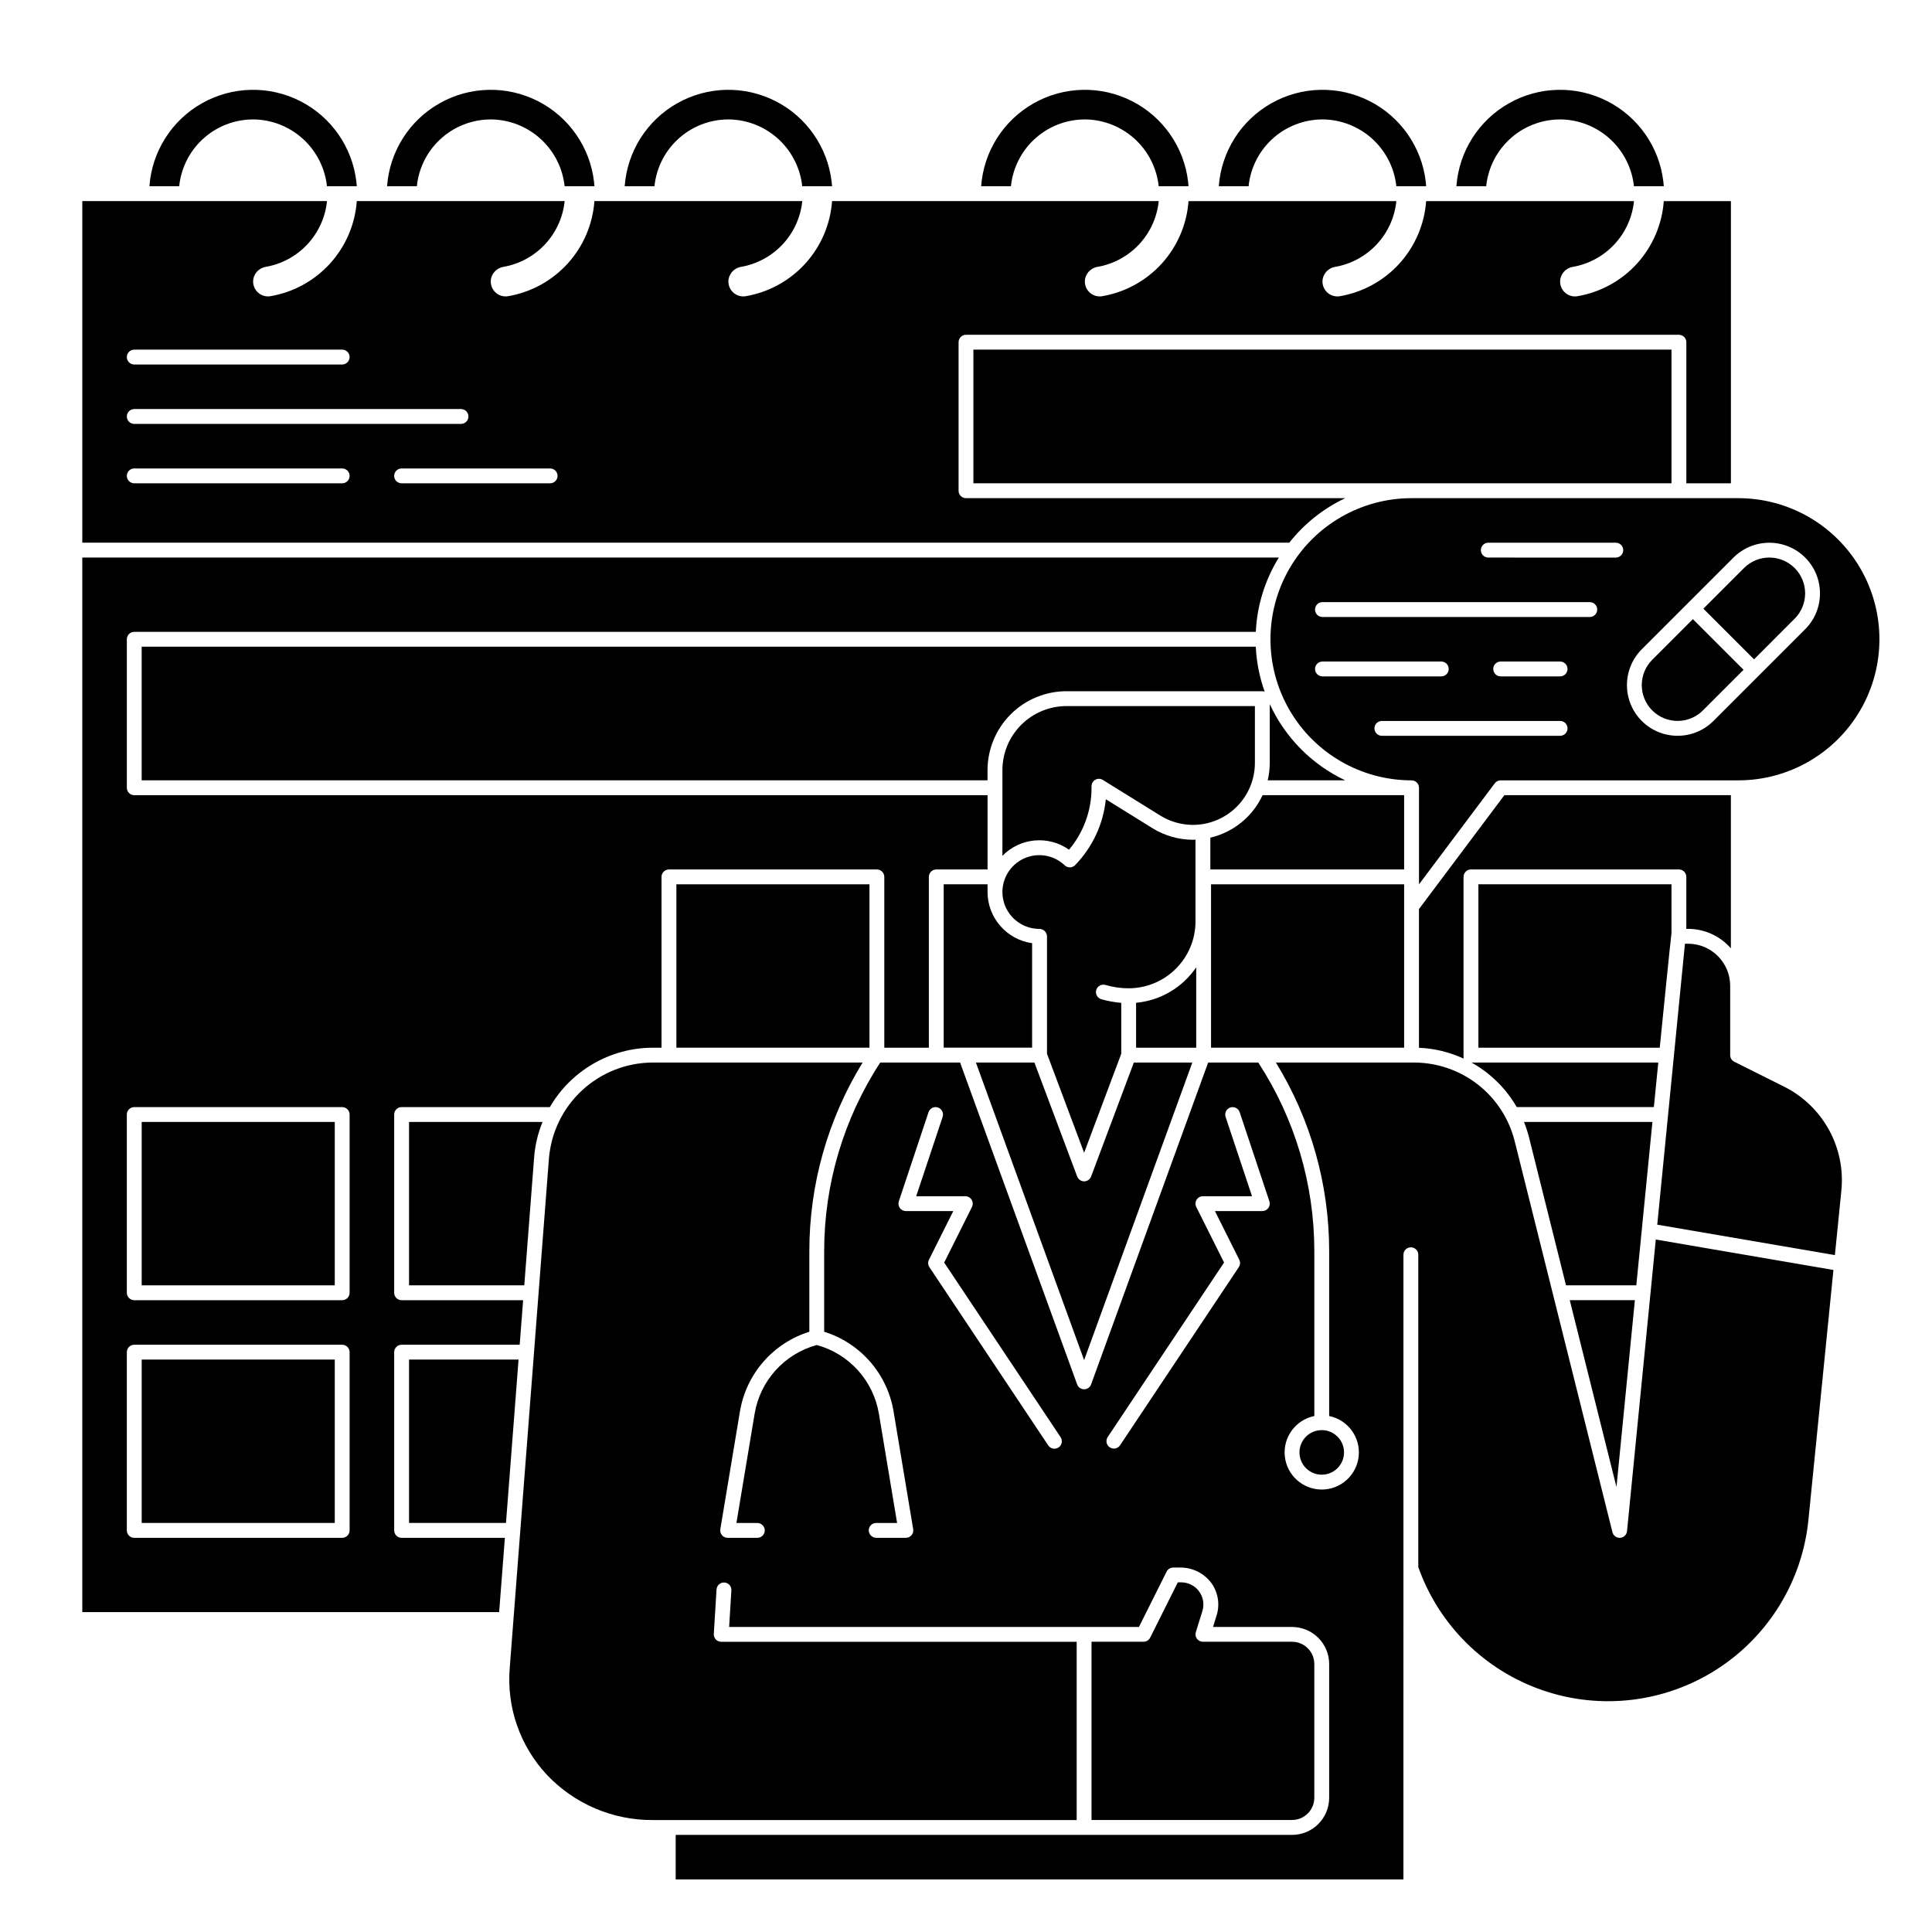 <?xml version="1.0" encoding="UTF-8"?>
<!-- Uploaded to: ICON Repo, www.svgrepo.com, Generator: ICON Repo Mixer Tools -->
<svg fill="#000000" width="800px" height="800px" version="1.1" viewBox="144 144 512 512" xmlns="http://www.w3.org/2000/svg">
 <g>
  <path d="m212.14 175.68c4.68 0.285 9.105 2.219 12.492 5.453 3.387 3.238 5.519 7.57 6.019 12.23h7.902c-0.031-0.395-0.07-0.789-0.109-1.18v-0.004c-1.062-9.168-6.648-17.191-14.871-21.379-8.227-4.188-18-3.977-26.039 0.562-8.039 4.535-13.27 12.793-13.938 22h7.891c0.512-5.039 2.941-9.684 6.789-12.977 3.844-3.293 8.809-4.977 13.863-4.707z"/>
  <path d="m275.12 175.68c4.68 0.285 9.105 2.219 12.492 5.453 3.387 3.238 5.519 7.57 6.019 12.23h7.902c-0.031-0.395-0.07-0.789-0.109-1.18v-0.004c-1.062-9.168-6.648-17.191-14.871-21.379-8.227-4.188-18.004-3.977-26.039 0.562-8.039 4.535-13.27 12.793-13.938 22h7.891c0.512-5.039 2.941-9.684 6.789-12.977 3.844-3.293 8.809-4.977 13.863-4.707z"/>
  <path d="m338.09 175.68c4.68 0.285 9.102 2.219 12.492 5.453 3.387 3.238 5.519 7.57 6.019 12.23h7.902c-0.031-0.395-0.07-0.789-0.109-1.18v-0.004c-1.066-9.168-6.648-17.191-14.875-21.379-8.223-4.188-18-3.977-26.035 0.562-8.039 4.535-13.27 12.793-13.938 22h7.891c0.512-5.039 2.941-9.684 6.789-12.977 3.844-3.293 8.809-4.977 13.863-4.707z"/>
  <path d="m432.56 175.68c4.676 0.285 9.102 2.219 12.492 5.453 3.387 3.238 5.519 7.57 6.016 12.23h7.902c-0.031-0.395-0.07-0.789-0.109-1.18l0.004-0.004c-1.066-9.168-6.648-17.191-14.875-21.379-8.223-4.188-18-3.977-26.035 0.562-8.039 4.535-13.273 12.793-13.941 22h7.894c0.512-5.039 2.941-9.684 6.789-12.977 3.844-3.293 8.809-4.977 13.863-4.707z"/>
  <path d="m495.54 175.68c4.676 0.285 9.102 2.219 12.492 5.453 3.387 3.238 5.519 7.57 6.016 12.23h7.902c-0.031-0.395-0.07-0.789-0.109-1.18v-0.004c-1.062-9.168-6.644-17.191-14.871-21.379-8.227-4.188-18-3.977-26.039 0.562-8.035 4.535-13.27 12.793-13.938 22h7.894c0.512-5.039 2.941-9.684 6.785-12.977 3.848-3.293 8.812-4.977 13.867-4.707z"/>
  <path d="m558.51 175.68c4.676 0.285 9.102 2.219 12.488 5.453 3.391 3.238 5.523 7.57 6.019 12.23h7.902c-0.031-0.395-0.07-0.789-0.109-1.18v-0.004c-1.062-9.168-6.644-17.191-14.871-21.379-8.227-4.188-18-3.977-26.039 0.562-8.035 4.535-13.27 12.793-13.938 22h7.891c0.516-5.039 2.945-9.684 6.789-12.977 3.848-3.293 8.812-4.977 13.867-4.707z"/>
  <path d="m461.01 400.35c-3.641 5.356-9.484 8.805-15.934 9.398v11.902h15.934z"/>
  <path d="m476.56 346.19v-15.074h-49.938c-4.5 0.008-8.812 1.797-11.996 4.977-3.184 3.184-4.973 7.5-4.977 12v22.711c4.684-4.809 12.168-5.496 17.652-1.625 3.867-4.594 5.981-10.41 5.965-16.414v-0.402c-0.004-0.715 0.387-1.375 1.008-1.723 0.625-0.344 1.391-0.328 1.996 0.051l15.223 9.445c2.602 1.609 5.598 2.465 8.66 2.469 4.348-0.008 8.52-1.738 11.594-4.812 3.078-3.078 4.809-7.25 4.812-11.602z"/>
  <path d="m459.98 425.58h-15.5l-11.328 30.207v0.004c-0.289 0.766-1.023 1.277-1.844 1.277-0.82 0-1.555-0.512-1.844-1.277l-11.332-30.211h-15.508l28.68 78.863z"/>
  <path d="m586.96 236.65h-185v35.426h185z"/>
  <path d="m426.62 327.18h51.906c0.211 0 0.422 0.039 0.621 0.109-1.371-3.836-2.164-7.852-2.352-11.918h-295.25v35.426l224.16-0.004v-2.707 0.004c0.008-5.547 2.211-10.859 6.133-14.781 3.918-3.918 9.234-6.125 14.777-6.129z"/>
  <path d="m480.5 330.59v15.602c-0.004 1.551-0.188 3.098-0.547 4.606h20.539c-8.832-4.176-15.91-11.332-19.992-20.207z"/>
  <path d="m581.91 441.33h-34.039c0.547 1.355 1 2.746 1.355 4.164l9.781 39.129h18.633z"/>
  <path d="m602.7 354.73v40.59c-2.856-3.281-6.996-5.164-11.344-5.164h-0.465v-13.777c-0.004-1.086-0.883-1.965-1.969-1.969h-55.102c-1.086 0.004-1.965 0.883-1.969 1.969v48.156c-3.711-1.719-7.723-2.691-11.809-2.863v-36.762l22.633-30.18z"/>
  <path d="m619.6 307.96c3.707-3.707 3.707-9.715 0-13.422-3.707-3.707-9.715-3.707-13.422 0l-10.766 10.766 13.426 13.426z"/>
  <path d="m436.96 405.02c1.996 0.59 4.066 0.887 6.148 0.887 4.695-0.004 9.195-1.875 12.516-5.195 3.324-3.32 5.191-7.82 5.195-12.516v-21.684c-0.223 0.008-0.441 0.035-0.668 0.035h0.004c-3.793-0.008-7.508-1.066-10.734-3.062l-12.367-7.676c-0.664 6.566-3.527 12.715-8.125 17.449-0.75 0.777-1.988 0.805-2.769 0.059-2.348-2.234-5.652-3.16-8.82-2.469-3.164 0.691-5.785 2.91-6.988 5.918-1.203 3.012-0.836 6.422 0.984 9.105 1.816 2.684 4.848 4.293 8.09 4.293 1.102-0.008 2.004 0.867 2.039 1.965v31.133l9.84 26.242 9.84-26.242v-13.496c-1.797-0.137-3.57-0.461-5.297-0.969-1.043-0.309-1.637-1.402-1.332-2.445 0.309-1.043 1.406-1.637 2.445-1.328z"/>
  <path d="m518.08 276.02c-13.359 0-25.703 7.125-32.383 18.695-6.68 11.57-6.68 25.82 0 37.391 6.68 11.57 19.023 18.695 32.383 18.695 0.523 0 1.023 0.207 1.391 0.578 0.371 0.367 0.578 0.871 0.578 1.391v25.586l20.074-26.766c0.371-0.496 0.953-0.789 1.574-0.789h62.977c13.359 0 25.703-7.125 32.383-18.695 6.68-11.57 6.68-25.82 0-37.391-6.68-11.57-19.023-18.695-32.383-18.695zm-25.586 45.266 0.004-0.004c0-1.086 0.879-1.969 1.965-1.969h31.488c1.09 0 1.969 0.883 1.969 1.969 0 1.086-0.879 1.969-1.969 1.969h-31.488c-1.086 0-1.965-0.883-1.965-1.969zm64.945 17.711h-47.23c-1.086 0-1.969-0.883-1.969-1.969 0-1.09 0.883-1.969 1.969-1.969h47.23c1.09 0 1.969 0.879 1.969 1.969 0 1.086-0.879 1.969-1.969 1.969zm0-15.742-15.742-0.004c-1.086 0-1.969-0.883-1.969-1.969 0-1.086 0.883-1.969 1.969-1.969h15.742c1.09 0 1.969 0.883 1.969 1.969 0 1.086-0.879 1.969-1.969 1.969zm7.871-15.742-70.848-0.004c-1.086 0-1.965-0.883-1.965-1.969 0-1.086 0.879-1.969 1.965-1.969h70.852c1.086 0 1.965 0.883 1.965 1.969 0 1.086-0.879 1.969-1.965 1.969zm6.887-15.742-33.781-0.008c-1.086 0-1.969-0.879-1.969-1.969 0-1.086 0.883-1.969 1.969-1.969h33.785c1.086 0 1.969 0.883 1.969 1.969 0 1.09-0.883 1.969-1.969 1.969zm50.184 0 0.004-0.008c5.238 5.246 5.238 13.746 0 18.992l-24.305 24.305c-5.242 5.242-13.746 5.242-18.992 0-5.242-5.246-5.242-13.746 0-18.992l24.305-24.305c5.25-5.238 13.746-5.238 18.992 0z"/>
  <path d="m577.26 488.56h-17.258l12.379 49.516z"/>
  <path d="m595.29 332.27 10.766-10.766-13.426-13.426-10.766 10.766v0.004c-3.707 3.707-3.707 9.715 0 13.422 3.707 3.707 9.719 3.707 13.426 0z"/>
  <path d="m583.46 425.58h-49.516c5 2.773 9.148 6.856 12.004 11.809h36.344z"/>
  <path d="m394.09 378.35v43.297h23.43v-27.691c-6.762-0.957-11.797-6.738-11.809-13.57v-2.035z"/>
  <path d="m478.53 421.65h37.578v-43.297h-51.168v43.297z"/>
  <path d="m586.96 391.3v-12.949h-51.172v43.297h48.062c0.004 0 3.016-30.152 3.109-30.348z"/>
  <path d="m516.11 354.73h-37.512c-2.641 5.68-7.746 9.832-13.844 11.262v8.418h51.355z"/>
  <path d="m248.46 549.57v-47.23c0-1.09 0.883-1.969 1.969-1.969h31.293l0.91-11.809h-32.203c-1.086 0-1.969-0.883-1.969-1.969v-47.23c0-1.086 0.883-1.969 1.969-1.969h39.285c5.637-9.707 16-15.699 27.223-15.742h2.371v-45.266c0-1.086 0.883-1.969 1.969-1.969h55.105c0.523 0 1.023 0.207 1.391 0.578 0.371 0.367 0.578 0.867 0.578 1.391v45.266h11.809v-45.266c0-1.086 0.879-1.969 1.965-1.969h13.59v-19.68h-226.13c-1.086 0-1.969-0.883-1.969-1.969v-39.359c0-1.086 0.883-1.969 1.969-1.969h297.22c0.324-6.969 2.422-13.742 6.094-19.68h-317.09v279.46h110.47l1.516-19.68h-27.359c-1.086 0-1.969-0.883-1.969-1.969zm-11.809 0c0 0.523-0.207 1.023-0.574 1.391-0.371 0.371-0.871 0.578-1.391 0.578h-55.105c-1.086 0-1.969-0.883-1.969-1.969v-47.23c0-1.09 0.883-1.969 1.969-1.969h55.105c0.52 0 1.02 0.207 1.391 0.574 0.367 0.371 0.574 0.871 0.574 1.395zm0-62.977c0 0.523-0.207 1.023-0.574 1.391-0.371 0.371-0.871 0.578-1.391 0.578h-55.105c-1.086 0-1.969-0.883-1.969-1.969v-47.23c0-1.086 0.883-1.969 1.969-1.969h55.105c0.52 0 1.02 0.207 1.391 0.578 0.367 0.367 0.574 0.867 0.574 1.391z"/>
  <path d="m181.55 441.33h51.168v43.297h-51.168z"/>
  <path d="m323.25 378.35h51.168v43.297h-51.168z"/>
  <path d="m500.18 528.9c0 3.262-2.641 5.906-5.902 5.906-3.262 0-5.906-2.644-5.906-5.906 0-3.262 2.644-5.902 5.906-5.902 3.262 0 5.902 2.641 5.902 5.902"/>
  <path d="m462.64 570.97c0.559-1.781 0.238-3.727-0.867-5.231-1.105-1.508-2.863-2.398-4.731-2.398h-0.91l-7.328 14.66c-0.336 0.664-1.016 1.086-1.762 1.082h-13.777v47.23h53.137v0.004c3.262-0.004 5.902-2.644 5.906-5.906v-35.422c-0.004-3.262-2.644-5.902-5.906-5.906h-23.617 0.004c-0.629 0-1.219-0.297-1.59-0.801-0.371-0.508-0.48-1.16-0.289-1.758z"/>
  <path d="m252.4 504.3v43.293h25.691l3.332-43.293z"/>
  <path d="m282.94 484.62 2.609-33.902v0.004c0.246-3.231 1-6.398 2.227-9.395h-35.375v43.297z"/>
  <path d="m500.5 276.02h-100.5c-1.09 0-1.969-0.883-1.969-1.969v-39.359c0-1.09 0.879-1.969 1.969-1.969h188.93c0.523 0 1.023 0.207 1.395 0.574 0.367 0.371 0.574 0.871 0.574 1.395v37.391h11.809v-74.785h-17.789c-0.449 6.156-2.945 11.98-7.09 16.551-4.148 4.566-9.707 7.613-15.789 8.652-1.145 0.191-2.316-0.129-3.199-0.879-0.887-0.75-1.398-1.852-1.398-3.012 0.027-1.941 1.449-3.582 3.367-3.887 4.231-0.738 8.105-2.844 11.035-5.988 2.926-3.144 4.746-7.16 5.18-11.438h-55.082c-0.449 6.156-2.945 11.98-7.09 16.551-4.148 4.566-9.707 7.613-15.789 8.652-1.145 0.191-2.312-0.129-3.199-0.879s-1.395-1.852-1.398-3.012c0.027-1.941 1.449-3.582 3.367-3.887 4.231-0.738 8.105-2.844 11.035-5.988 2.926-3.144 4.746-7.16 5.18-11.438h-55.082c-0.445 6.156-2.941 11.98-7.09 16.551-4.148 4.566-9.707 7.613-15.789 8.652-1.145 0.191-2.312-0.129-3.199-0.879-0.887-0.75-1.395-1.852-1.395-3.012 0.023-1.941 1.445-3.582 3.363-3.887 4.234-0.738 8.105-2.844 11.035-5.988 2.926-3.144 4.746-7.16 5.18-11.438h-86.57c-0.445 6.156-2.941 11.98-7.09 16.551-4.148 4.566-9.707 7.613-15.789 8.652-1.145 0.191-2.312-0.129-3.199-0.879-0.883-0.75-1.395-1.852-1.395-3.012 0.023-1.941 1.445-3.582 3.363-3.887 4.234-0.738 8.109-2.844 11.035-5.988s4.746-7.16 5.184-11.438h-55.086c-0.445 6.156-2.941 11.98-7.09 16.551-4.148 4.566-9.707 7.613-15.789 8.652-1.145 0.191-2.312-0.129-3.199-0.879-0.883-0.75-1.395-1.852-1.395-3.012 0.023-1.941 1.445-3.582 3.363-3.887 4.234-0.738 8.109-2.844 11.035-5.988 2.926-3.144 4.746-7.16 5.184-11.438h-55.086c-0.445 6.156-2.941 11.98-7.09 16.551-4.148 4.566-9.707 7.613-15.789 8.652-1.141 0.191-2.312-0.129-3.199-0.879-0.883-0.75-1.395-1.852-1.395-3.012 0.023-1.941 1.445-3.582 3.363-3.887 4.234-0.738 8.109-2.844 11.035-5.988s4.746-7.16 5.184-11.438h-64.848v90.527h319.85c3.973-5.023 9.051-9.066 14.844-11.805zm-320.92-39.363h55.105c1.086 0 1.965 0.883 1.965 1.969 0 1.086-0.879 1.969-1.965 1.969h-55.105c-1.086 0-1.969-0.883-1.969-1.969 0-1.086 0.883-1.969 1.969-1.969zm0 15.742h86.594v0.004c1.086 0 1.965 0.879 1.965 1.969 0 1.086-0.879 1.969-1.965 1.969h-86.594c-1.086 0-1.969-0.883-1.969-1.969 0-1.09 0.883-1.969 1.969-1.969zm55.105 19.68-55.105 0.004c-1.086 0-1.969-0.883-1.969-1.969s0.883-1.969 1.969-1.969h55.105c1.086 0 1.965 0.883 1.965 1.969s-0.879 1.969-1.965 1.969zm55.105 0-39.363 0.004c-1.086 0-1.969-0.883-1.969-1.969s0.883-1.969 1.969-1.969h39.359c1.09 0 1.969 0.883 1.969 1.969s-0.879 1.969-1.969 1.969z"/>
  <path d="m575.18 549.77c-0.094 0.949-0.859 1.695-1.812 1.766-0.953 0.07-1.82-0.555-2.055-1.484l-25.898-103.6v0.004c-1.484-5.965-4.922-11.262-9.766-15.043s-10.812-5.832-16.961-5.828h-36.562c9.246 15.047 14.133 32.367 14.117 50.027v43.648c4.949 1.012 8.332 5.606 7.824 10.633-0.508 5.023-4.738 8.852-9.789 8.852-5.055 0-9.285-3.828-9.793-8.852-0.508-5.027 2.875-9.621 7.824-10.633v-43.648c0.012-17.766-5.148-35.148-14.852-50.027h-13.285l-31.02 85.297c-0.281 0.777-1.02 1.293-1.848 1.293-0.828 0-1.566-0.516-1.848-1.293l-31.023-85.297h-21.164c-9.707 14.883-14.867 32.266-14.855 50.031v21.309c4.719 1.473 8.934 4.223 12.18 7.949 3.246 3.723 5.394 8.277 6.207 13.148l5.203 31.223v0.004c0.094 0.57-0.066 1.152-0.438 1.594-0.375 0.441-0.926 0.695-1.5 0.695h-7.769c-0.988 0.023-1.848-0.668-2.043-1.637-0.098-0.574 0.059-1.156 0.434-1.602 0.375-0.441 0.926-0.699 1.504-0.699h5.547l-4.82-28.93c-0.715-4.293-2.644-8.297-5.562-11.527-2.922-3.231-6.707-5.559-10.906-6.703-4.203 1.145-7.988 3.473-10.906 6.703s-4.852 7.234-5.566 11.527l-4.82 28.93h5.441c0.992-0.02 1.852 0.668 2.047 1.641 0.098 0.57-0.062 1.156-0.434 1.598-0.375 0.445-0.926 0.699-1.508 0.699h-7.871c-0.578 0-1.129-0.254-1.5-0.695-0.375-0.441-0.535-1.027-0.441-1.598l5.203-31.223c0.816-4.875 2.965-9.426 6.211-13.148 3.246-3.727 7.461-6.477 12.176-7.949v-21.309c-0.016-17.664 4.871-34.984 14.117-50.031h-55.66c-6.93 0.031-13.602 2.66-18.688 7.371s-8.219 11.16-8.781 18.07l-10.391 135.04c-0.848 10.398 2.734 20.672 9.863 28.293 7.309 7.723 17.504 12.059 28.137 11.969h112.25v-47.234h-94.195c-0.543 0.004-1.062-0.223-1.438-0.617-0.371-0.395-0.562-0.93-0.531-1.473l0.727-11.809 0.004 0.004c0.082-1.074 1.008-1.883 2.082-1.816 1.074 0.066 1.895 0.984 1.844 2.059l-0.594 9.719h108.6l7.328-14.656c0.332-0.668 1.016-1.09 1.758-1.09h1.785c3.199-0.051 6.238 1.41 8.199 3.938 1.898 2.516 2.457 5.797 1.5 8.801l-0.938 3.008h20.941c2.609 0 5.113 1.035 6.961 2.879 1.844 1.848 2.879 4.352 2.879 6.961v35.426-0.004c0 2.609-1.035 5.113-2.879 6.961-1.848 1.844-4.352 2.879-6.961 2.879h-163.34v11.809h192.86l0.004-165.55c0-1.09 0.879-1.969 1.965-1.969 0.523 0 1.023 0.207 1.395 0.574 0.367 0.371 0.574 0.871 0.574 1.395v82.766c5.438 15.359 17.598 27.391 33.008 32.668 15.414 5.281 32.395 3.227 46.105-5.57 13.715-8.801 22.652-23.383 24.277-39.594l6.625-66.242-47.074-8.07zm-150.66-22.176c-0.434 0.289-0.965 0.395-1.477 0.289-0.512-0.102-0.961-0.402-1.25-0.836l-31.488-47.23v-0.004c-0.391-0.586-0.438-1.336-0.125-1.965l6.449-12.902h-12.559c-0.637 0.004-1.23-0.301-1.602-0.816-0.367-0.512-0.469-1.172-0.27-1.773l7.871-23.617v0.004c0.344-1.035 1.461-1.594 2.492-1.25s1.59 1.461 1.246 2.492l-7.008 21.027h13.012c0.684-0.004 1.32 0.352 1.68 0.934 0.359 0.582 0.395 1.309 0.086 1.918l-7.359 14.723 30.855 46.281h-0.004c0.598 0.906 0.352 2.125-0.551 2.727zm55.609-63.465c-0.367 0.512-0.965 0.816-1.598 0.816h-12.559l6.449 12.895v0.004c0.312 0.629 0.266 1.379-0.125 1.965l-31.488 47.23v0.004c-0.609 0.883-1.816 1.113-2.707 0.516-0.895-0.594-1.145-1.797-0.566-2.699l30.855-46.277-7.363-14.719c-0.309-0.609-0.277-1.336 0.082-1.918 0.359-0.582 0.996-0.938 1.68-0.934h13.012l-7.008-21.027c-0.336-1.031 0.223-2.141 1.25-2.481 1.027-0.344 2.137 0.211 2.484 1.238l7.871 23.617v-0.004c0.203 0.602 0.102 1.262-0.27 1.773z"/>
  <path d="m181.55 504.3h51.168v43.297h-51.168z"/>
  <path d="m616.9 432.02-13.293-6.641c-0.668-0.332-1.09-1.016-1.09-1.762v-18.371c-0.008-6.156-5-11.145-11.156-11.148h-0.832l-7.34 74.449 47.078 8.07 1.723-17.215c0.531-5.551-0.621-11.137-3.316-16.023-2.691-4.883-6.797-8.844-11.773-11.359z"/>
 </g>
</svg>